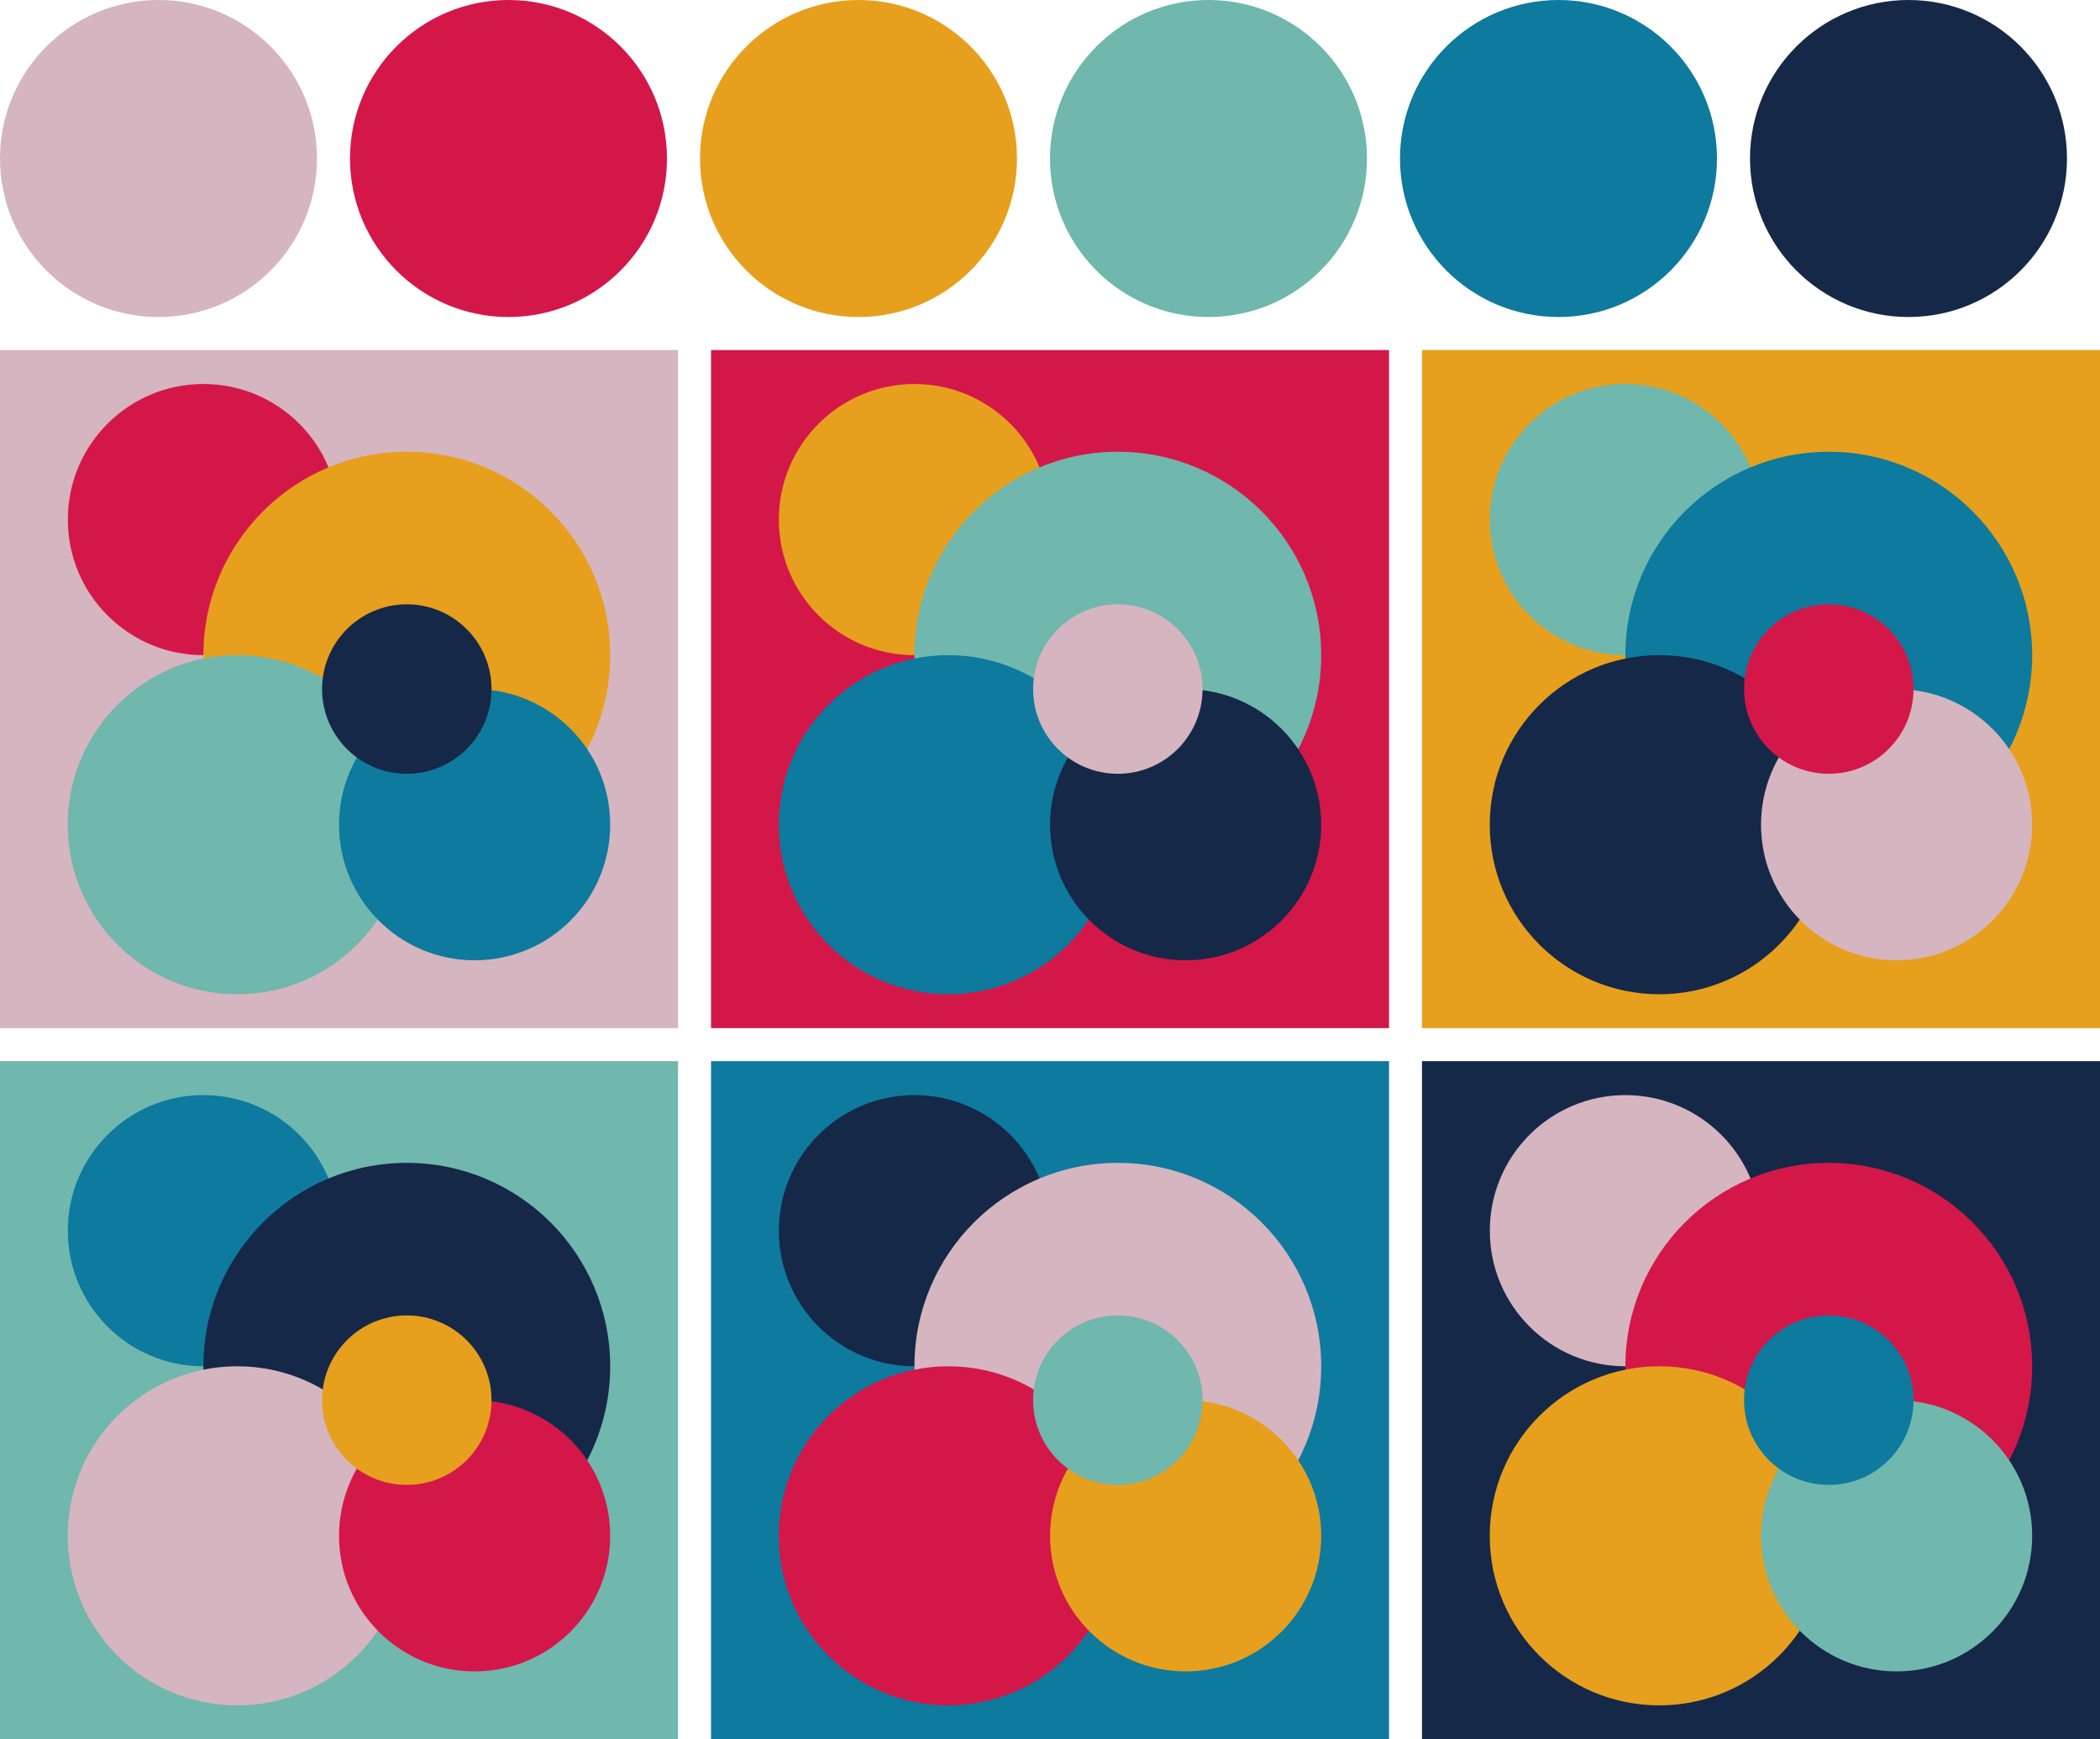 <svg version="1.1" xmlns="http://www.w3.org/2000/svg" xmlns:xlink="http://www.w3.org/1999/xlink" width="318" height="263.33"><g transform="translate(24 24)"><circle fill="#d5b5bf" cx="0" cy="0" r="24"/><circle fill="#d41749" cx="53" cy="0" r="24"/><circle fill="#e6a01d" cx="106" cy="0" r="24"/><circle fill="#70b7ad" cx="159" cy="0" r="24"/><circle fill="#0d7a9e" cx="212" cy="0" r="24"/><circle fill="#152848" cx="265" cy="0" r="24"/></g><g transform="translate(0 53)"><rect fill="#d5b5bf" x="0" y="0" width="102.67" height="102.67"/><circle fill="#d41749" cx="30.80" cy="25.67" r="20.53"/><circle fill="#e6a01d" cx="61.60" cy="46.20" r="30.80"/><circle fill="#70b7ad" cx="35.93" cy="71.87" r="25.67"/><circle fill="#0d7a9e" cx="71.87" cy="71.87" r="20.53"/><circle fill="#152848" cx="61.60" cy="51.33" r="12.83"/></g><g transform="translate(107.67 53)"><rect fill="#d41749" x="0" y="0" width="102.67" height="102.67"/><circle fill="#e6a01d" cx="30.80" cy="25.67" r="20.53"/><circle fill="#70b7ad" cx="61.60" cy="46.20" r="30.80"/><circle fill="#0d7a9e" cx="35.93" cy="71.87" r="25.67"/><circle fill="#152848" cx="71.87" cy="71.87" r="20.53"/><circle fill="#d5b5bf" cx="61.60" cy="51.33" r="12.83"/></g><g transform="translate(215.33 53)"><rect fill="#e6a01d" x="0" y="0" width="102.67" height="102.67"/><circle fill="#70b7ad" cx="30.80" cy="25.67" r="20.53"/><circle fill="#0d7a9e" cx="61.60" cy="46.20" r="30.80"/><circle fill="#152848" cx="35.93" cy="71.87" r="25.67"/><circle fill="#d5b5bf" cx="71.87" cy="71.87" r="20.53"/><circle fill="#d41749" cx="61.60" cy="51.33" r="12.83"/></g><g transform="translate(0 160.67)"><rect fill="#70b7ad" x="0" y="0" width="102.67" height="102.67"/><circle fill="#0d7a9e" cx="30.80" cy="25.67" r="20.53"/><circle fill="#152848" cx="61.60" cy="46.20" r="30.80"/><circle fill="#d5b5bf" cx="35.93" cy="71.87" r="25.67"/><circle fill="#d41749" cx="71.87" cy="71.87" r="20.53"/><circle fill="#e6a01d" cx="61.60" cy="51.33" r="12.83"/></g><g transform="translate(107.67 160.67)"><rect fill="#0d7a9e" x="0" y="0" width="102.67" height="102.67"/><circle fill="#152848" cx="30.80" cy="25.67" r="20.53"/><circle fill="#d5b5bf" cx="61.60" cy="46.20" r="30.80"/><circle fill="#d41749" cx="35.93" cy="71.87" r="25.67"/><circle fill="#e6a01d" cx="71.87" cy="71.87" r="20.53"/><circle fill="#70b7ad" cx="61.60" cy="51.33" r="12.83"/></g><g transform="translate(215.33 160.67)"><rect fill="#152848" x="0" y="0" width="102.67" height="102.67"/><circle fill="#d5b5bf" cx="30.80" cy="25.67" r="20.53"/><circle fill="#d41749" cx="61.60" cy="46.20" r="30.80"/><circle fill="#e6a01d" cx="35.93" cy="71.87" r="25.67"/><circle fill="#70b7ad" cx="71.87" cy="71.87" r="20.53"/><circle fill="#0d7a9e" cx="61.60" cy="51.33" r="12.83"/></g></svg>